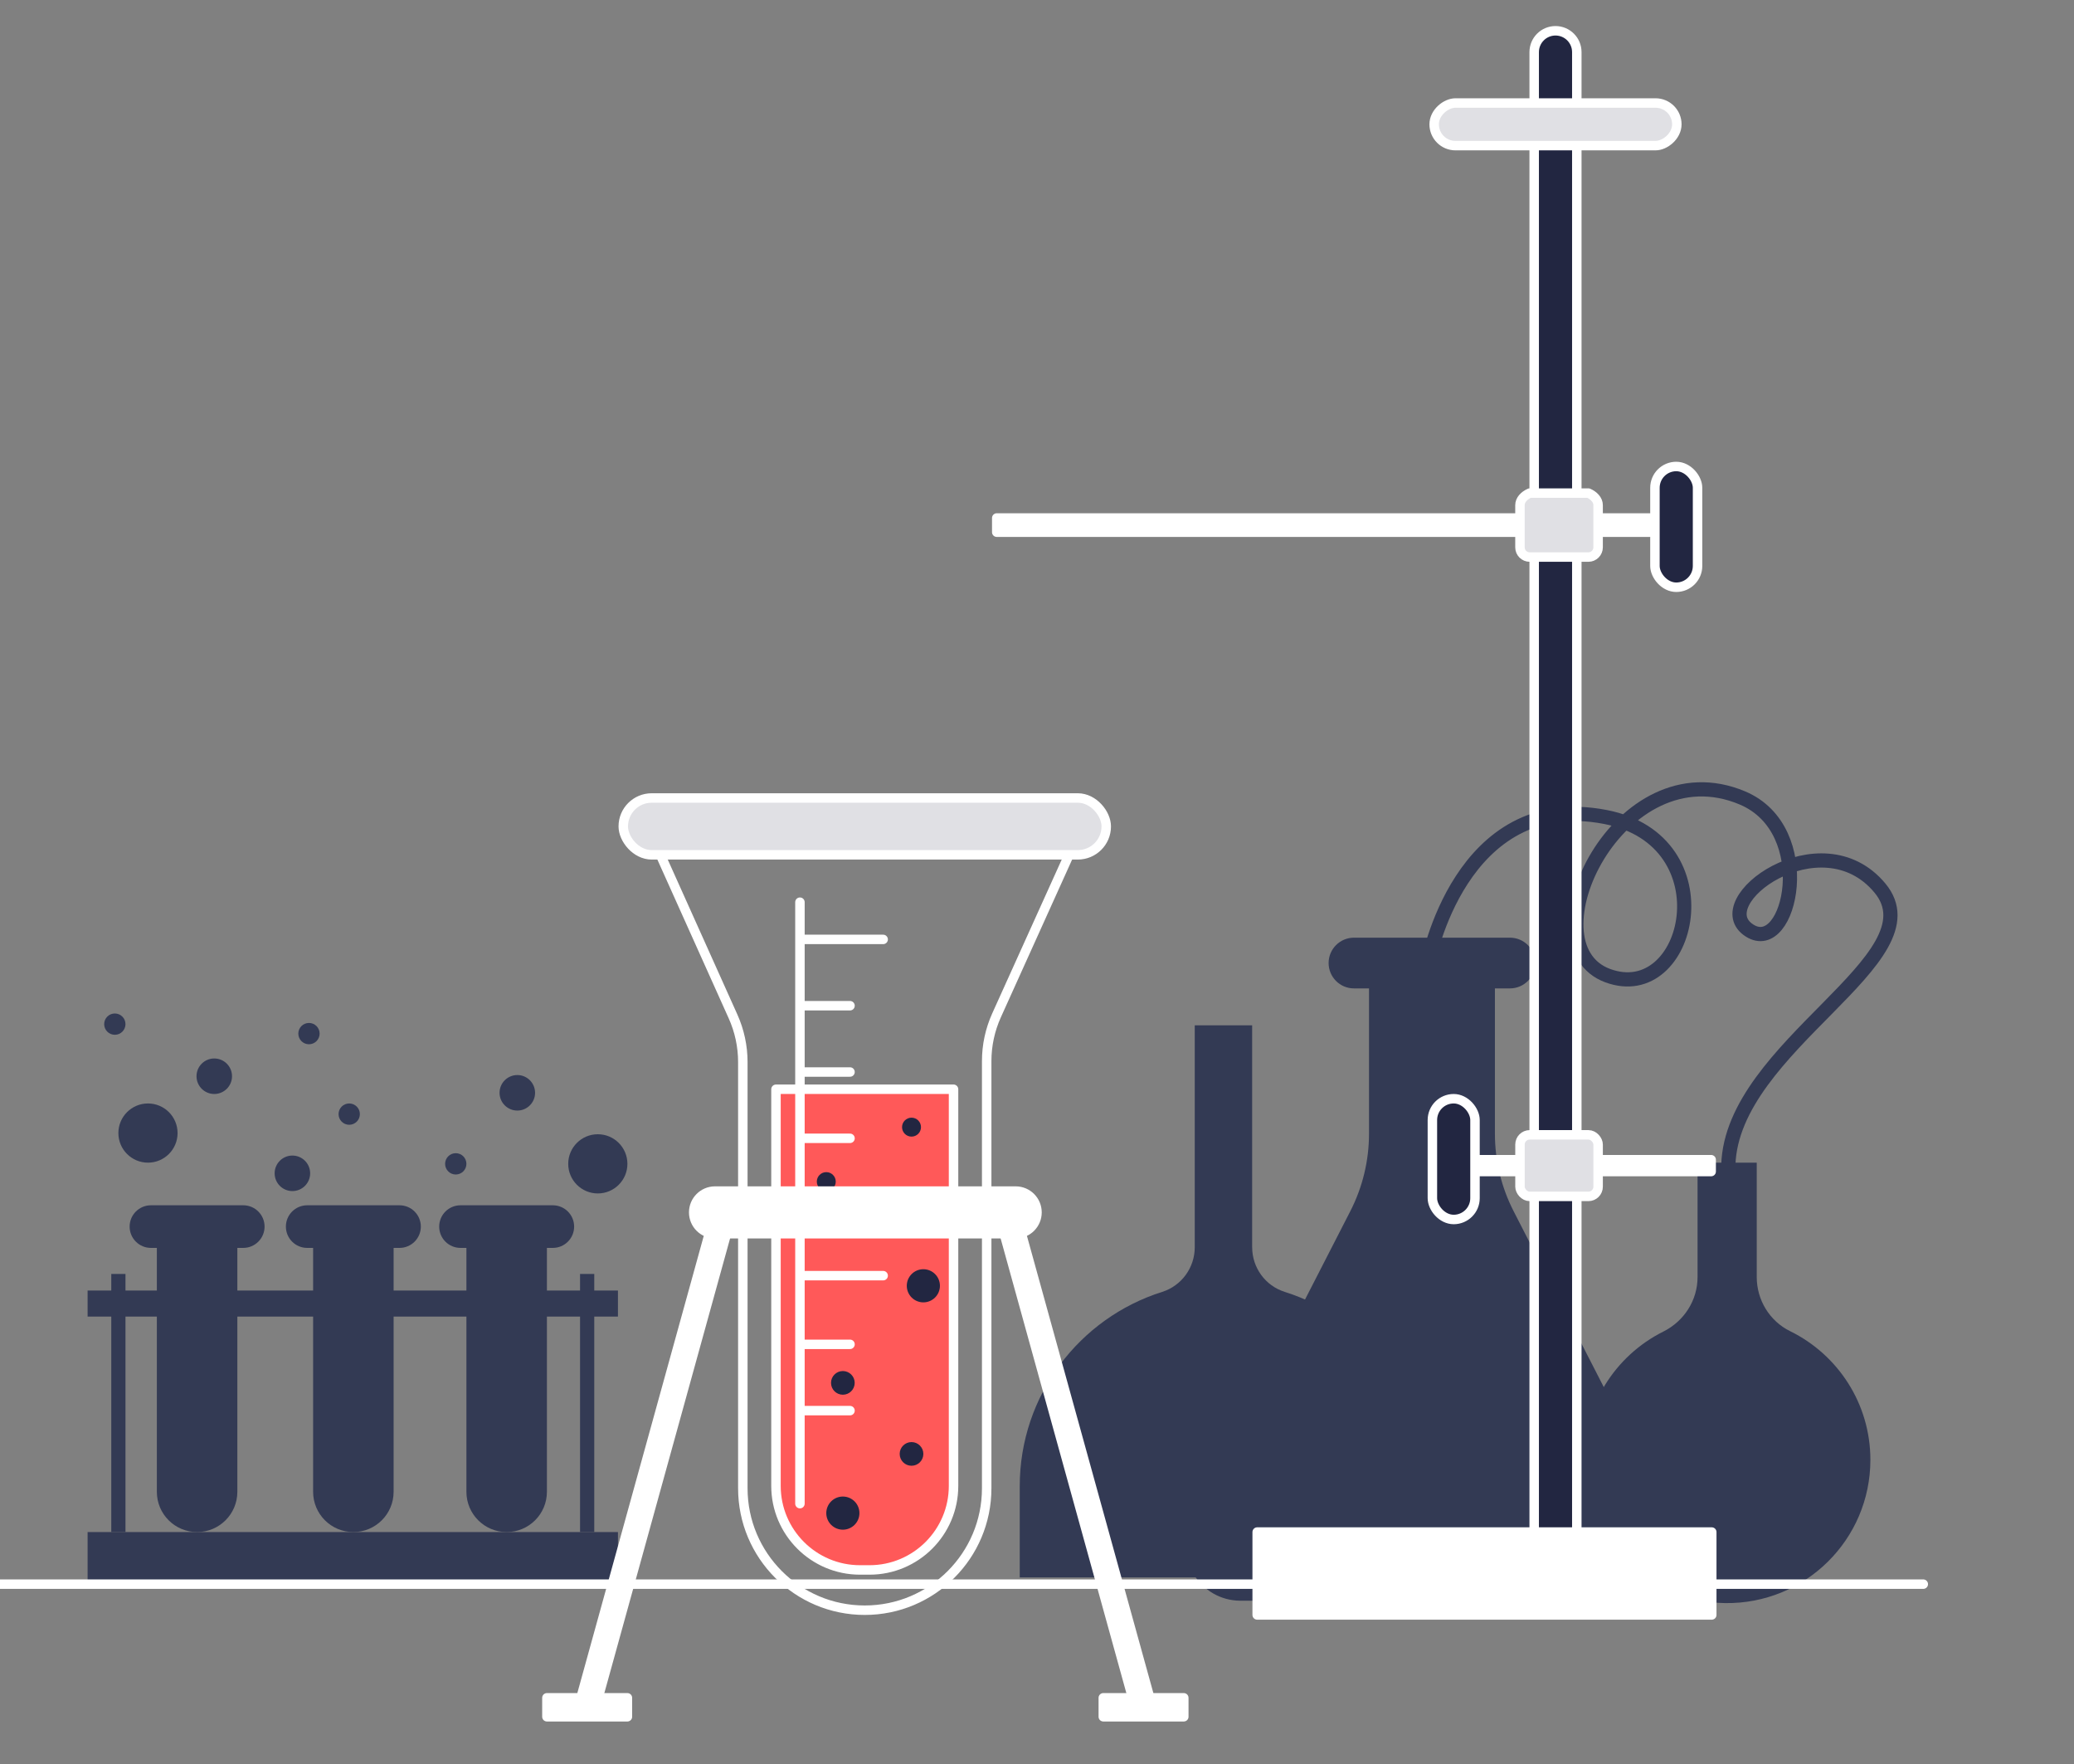 <?xml version="1.0" encoding="UTF-8"?> <svg xmlns="http://www.w3.org/2000/svg" id="_Слой_2" data-name="Слой 2" viewBox="0 0 876 745"><rect x="0" y="0" width="876" height="745" fill="#808080" stroke="none"/><defs><style> .cls-1 { stroke: #333a54; stroke-miterlimit: 10; stroke-width: 6px; } .cls-1, .cls-2 { fill: none; } .cls-3, .cls-4, .cls-5, .cls-6, .cls-7, .cls-2 { stroke: #fff; stroke-linecap: round; stroke-linejoin: round; } .cls-3, .cls-4, .cls-6, .cls-7, .cls-2 { stroke-width: 4px; } .cls-3, .cls-5 { fill: #fff; } .cls-8, .cls-9 { stroke-width: 0px; } .cls-8, .cls-7 { fill: #222641; } .cls-4 { fill: #ff5959; } .cls-5 { stroke-width: 11px; } .cls-6 { fill: #e0e0e4; } .cls-9 { fill: #333a54; } </style></defs><path class="cls-1" d="M603,407s13.49-73.83,75-62c52,10,36,80,1,67s5-97,57-75c31.81,13.46,20.24,66.89,3,56-19-12,30.07-47.92,55-18s-62.5,66.5-64,117"></path><g><path class="cls-9" d="M102.75,509h-39c-4.97,0-9,4.03-9,9s4.03,9,9,9h2.5v103c0,9.39,7.61,17,17,17s17-7.61,17-17v-103h2.5c4.97,0,9-4.03,9-9s-4.03-9-9-9Z"></path><path class="cls-9" d="M168.75,509h-39c-4.97,0-9,4.03-9,9s4.03,9,9,9h2.5v103c0,9.39,7.61,17,17,17s17-7.61,17-17v-103h2.5c4.97,0,9-4.03,9-9s-4.03-9-9-9Z"></path><path class="cls-9" d="M233.5,509h-39c-4.97,0-9,4.03-9,9s4.03,9,9,9h2.5v103c0,9.39,7.61,17,17,17s17-7.61,17-17v-103h2.5c4.97,0,9-4.03,9-9s-4.03-9-9-9Z"></path><rect class="cls-9" x="37" y="545" width="224" height="11"></rect><rect class="cls-9" x="37" y="647" width="224" height="21"></rect><rect class="cls-9" x="47" y="538" width="6" height="109"></rect><rect class="cls-9" x="245" y="538" width="6" height="109"></rect></g><path class="cls-9" d="M742,539.29v-48.29h-25v48.34c0,9.82-5.7,18.62-14.48,23.01-20.4,10.18-34.24,31.54-33.49,56.06.99,32.12,27.47,58.14,59.6,58.59,33.81.48,61.37-26.79,61.37-60.49,0-23.86-13.82-44.49-33.89-54.34-8.69-4.26-14.11-13.19-14.11-22.87Z"></path><path class="cls-9" d="M528.87,526.72v-93.72h-24.24v93.72c0,8.61-5.56,16.27-13.77,18.86-34.87,10.99-60.15,43.58-60.15,82.07v38.5h171.08l1.01-38.5c0-38.5-25.28-71.08-60.15-82.07-8.22-2.59-13.77-10.24-13.77-18.86Z"></path><path class="cls-9" d="M706.29,642.14l-66.99-130.66c-5.19-10.12-7.89-21.33-7.89-32.7v-61.37h6.35c5.91,0,10.71-4.79,10.71-10.71s-4.79-10.71-10.71-10.71h-65.88c-5.91,0-10.71,4.79-10.71,10.71s4.79,10.71,10.71,10.71h6.35v61.37c0,11.37-2.71,22.58-7.89,32.7l-66.99,130.66c-7.93,15.47,3.3,33.86,20.69,33.86h161.55c17.39,0,28.62-18.39,20.69-33.86Z"></path><line class="cls-2" x1="-6" y1="669" x2="812.34" y2="669"></line><rect class="cls-7" x="699" y="197" width="18" height="51" rx="9" ry="9"></rect><g><path class="cls-7" d="M657,13h0c4.97,0,9,4.03,9,9v628h-18V22c0-4.97,4.03-9,9-9Z"></path><rect class="cls-3" x="531" y="647" width="192" height="35"></rect><rect class="cls-3" x="421" y="218.75" width="275.75" height="6"></rect><rect class="cls-3" x="624" y="489.75" width="98.75" height="5"></rect><rect class="cls-6" x="648" y="1.25" width="18" height="102.5" rx="9" ry="9" transform="translate(604.5 709.5) rotate(-90)"></rect><rect class="cls-7" x="605" y="464" width="18" height="51" rx="9" ry="9"></rect><rect class="cls-6" x="642" y="479.25" width="33" height="26" rx="4.1" ry="4.1"></rect><path class="cls-6" d="M670.9,235.25h-24.81c-2.26,0-4.1-1.83-4.1-4.1v-17.81c0-2.26,1.83-4.1,4.1-5.1h24.81c2.26,1,4.1,2.83,4.1,5.1v17.81c0,2.26-1.83,4.1-4.1,4.1Z"></path></g><line class="cls-4" x1="338.75" y1="623.72" x2="359.02" y2="623.72"></line><g><path class="cls-2" d="M454.25,355h-178l33.37,74.26c2.72,6.05,4.13,12.61,4.13,19.25v179.99c0,28.44,23.06,51.5,51.5,51.5h0c28.44,0,51.5-23.06,51.5-51.5v-180.38c0-6.67,1.42-13.26,4.16-19.33l33.34-73.78Z"></path><rect class="cls-6" x="263.25" y="337" width="204" height="24" rx="12" ry="12"></rect><path class="cls-4" d="M327.75,460h75v167.5c0,19.59-15.91,35.5-35.5,35.5h-4c-19.59,0-35.5-15.91-35.5-35.5v-167.5h0Z"></path><line class="cls-4" x1="337.87" y1="381" x2="337.87" y2="635"></line><line class="cls-4" x1="338.75" y1="396.72" x2="373.02" y2="396.72"></line><line class="cls-4" x1="338.75" y1="538.72" x2="373.02" y2="538.72"></line><line class="cls-4" x1="338.75" y1="424.72" x2="359.02" y2="424.72"></line><line class="cls-4" x1="338.75" y1="452.72" x2="359.02" y2="452.72"></line><line class="cls-4" x1="338.75" y1="480.72" x2="359.02" y2="480.72"></line><line class="cls-4" x1="338.75" y1="508.72" x2="359.02" y2="508.72"></line><line class="cls-4" x1="338.75" y1="567.72" x2="359.02" y2="567.72"></line><line class="cls-4" x1="338.75" y1="595.72" x2="359.02" y2="595.72"></line><circle class="cls-8" cx="385" cy="476" r="4"></circle><circle class="cls-8" cx="349" cy="499" r="4"></circle><circle class="cls-8" cx="390" cy="543" r="7"></circle><circle class="cls-8" cx="356" cy="584" r="5"></circle></g><circle class="cls-8" cx="385" cy="614" r="5"></circle><circle class="cls-8" cx="356" cy="639" r="7"></circle><g><rect class="cls-3" x="231" y="717" width="34" height="8"></rect><line class="cls-5" x1="305.7" y1="512" x2="249" y2="717"></line><rect class="cls-3" x="466" y="717" width="34" height="8" transform="translate(966 1442) rotate(-180)"></rect><path class="cls-3" d="M429,503h-127c-4.97,0-9,4.03-9,9s4.03,9,9,9h127c4.97,0,9-4.03,9-9s-4.03-9-9-9Z"></path><line class="cls-5" x1="425.3" y1="512" x2="482" y2="717"></line></g><circle class="cls-9" cx="62.5" cy="478.5" r="12.5"></circle><circle class="cls-9" cx="252.5" cy="491.5" r="12.5"></circle><circle class="cls-9" cx="90.5" cy="454.5" r="7.5"></circle><circle class="cls-9" cx="123.5" cy="495.5" r="7.5"></circle><circle class="cls-9" cx="218.5" cy="461.5" r="7.5"></circle><circle class="cls-9" cx="48.5" cy="432.5" r="4.5"></circle><circle class="cls-9" cx="147.5" cy="470.5" r="4.5"></circle><circle class="cls-9" cx="192.5" cy="491.5" r="4.5"></circle><circle class="cls-9" cx="130.5" cy="436.5" r="4.5"></circle></svg> 